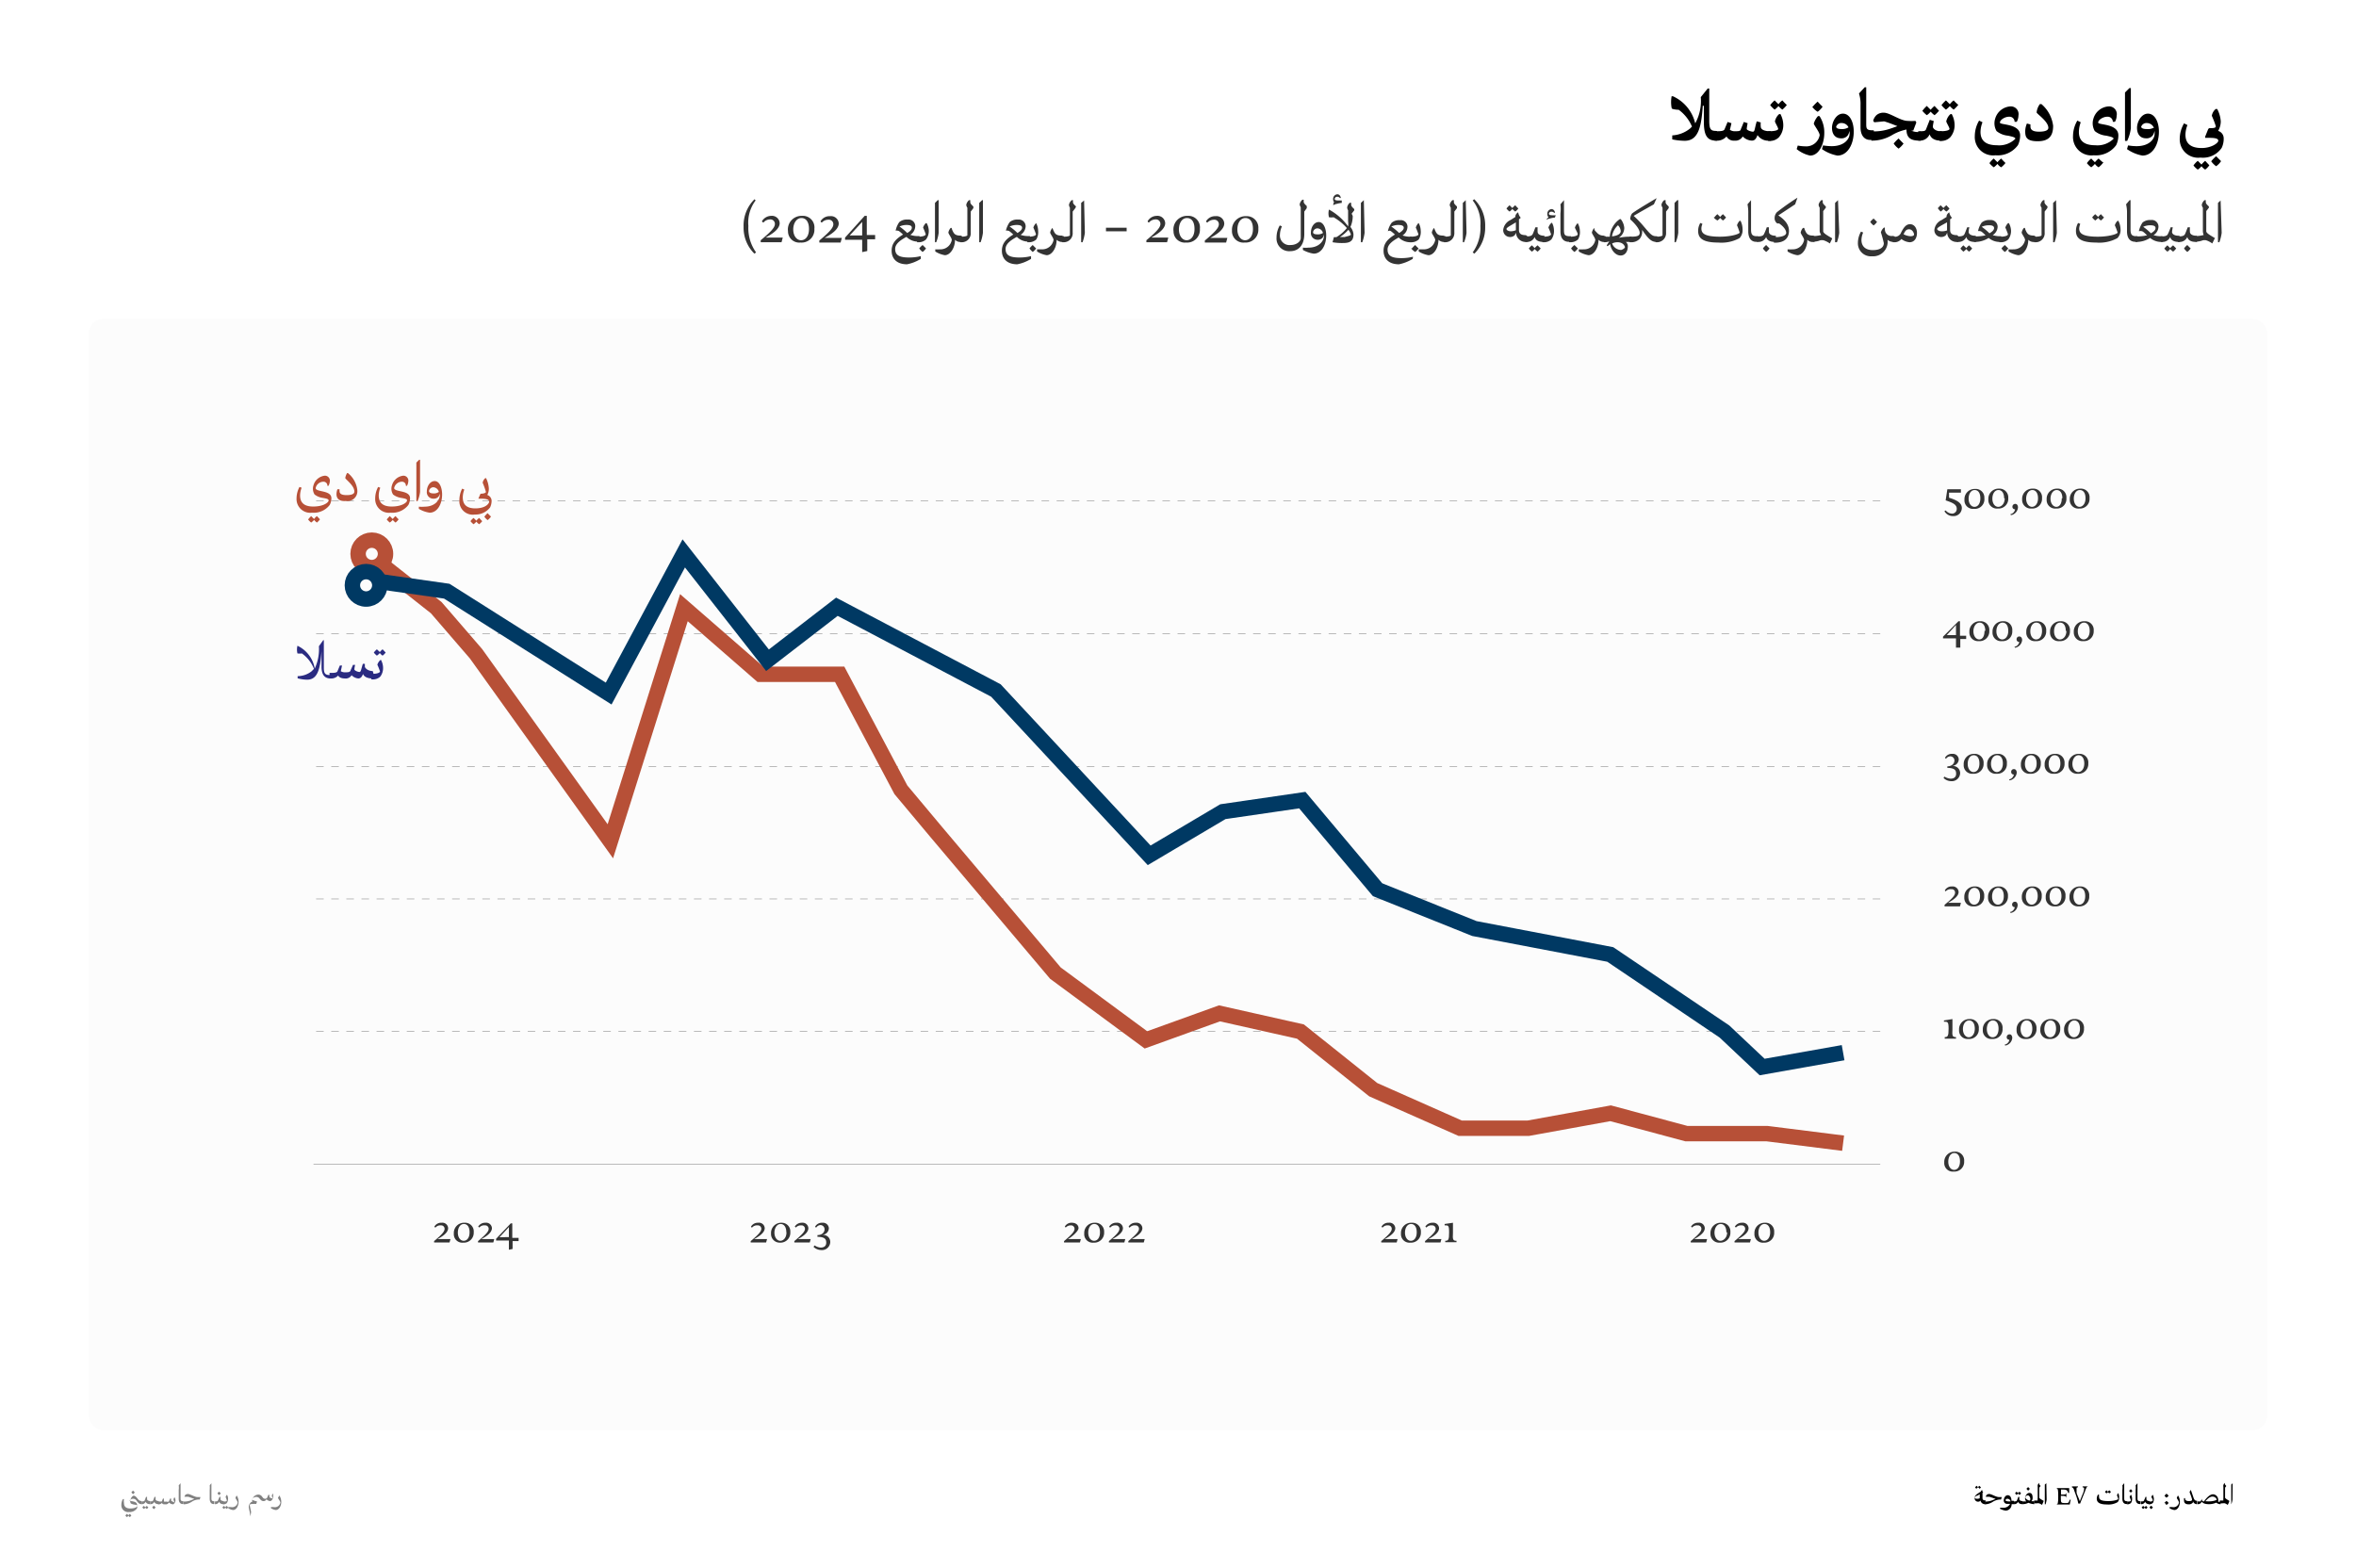 <svg id="Layer_1" data-name="Layer 1" xmlns="http://www.w3.org/2000/svg" viewBox="0 0 152.78 101.71"><defs><style>.cls-1{fill:#e2e2e2;opacity:0.12;}.cls-2{fill:#2a2b81;}.cls-3{fill:gray;}.cls-4{fill:#333;}.cls-5,.cls-6,.cls-7,.cls-8{fill:none;stroke-miterlimit:10;}.cls-5,.cls-6{stroke:#333;stroke-width:0.02px;}.cls-5{stroke-dasharray:0.49;}.cls-7{stroke:#b75037;}.cls-8{stroke:#003963;}.cls-9{fill:#b75037;}</style></defs><rect class="cls-1" x="5.76" y="20.68" width="141.26" height="72.07" rx="0.93"/><path d="M111.35,8.51v.61l-.08,0c-.65,0-.78-.48-.78-1.26v-1h-.07c-.09,1.35-.28,2.27-1.17,2.27a4.08,4.08,0,0,1-.81-.09l0-.26a2,2,0,0,0,1.16-.45l.12-.12a2.6,2.6,0,0,0-.86-1.09,1.7,1.7,0,0,1-.42-.06L108.4,7a2.14,2.14,0,0,1,0-.76l.08,0A2.58,2.58,0,0,1,109.93,8a3,3,0,0,0,.36-1.7l.45-.56h.1V7.82c0,.55.09.67.43.67Z"/><path d="M114.83,8.51v.61l-.08,0a.83.83,0,0,1-.78-.36c-.1.28-.21.36-.37.36a.89.89,0,0,1-.59-.27.54.54,0,0,1-.53.27.53.53,0,0,1-.52-.27.82.82,0,0,1-.69.27l-.08,0V8.51l.08,0c.27,0,.5,0,.56-.12l.2-.48.25.08-.1.43a.56.56,0,0,0,.36.09c.16,0,.31,0,.34-.1s.11-.26.2-.5l.25.08a2.81,2.81,0,0,0-.06.37c0,.08.27.18.4.18s.1-.17.25-.67l.26.07a1.3,1.3,0,0,0,0,.27c0,.18.21.3.61.3Z"/><path d="M115.45,7.39a1.51,1.51,0,0,1,.19.69,1.2,1.2,0,0,1-.28.82.82.82,0,0,1-.62.24l-.08,0V8.51l.08,0c.33,0,.57-.06.57-.15s-.21-.42-.21-.49a.87.87,0,0,1,.26-.46Zm.42-.58a2,2,0,0,1-.29.3,1.49,1.49,0,0,1-.25-.23,1.57,1.57,0,0,1-.25.23,2.22,2.22,0,0,1-.29-.29,1.94,1.94,0,0,1,.29-.31l.25.25a1.17,1.17,0,0,1,.25-.25S115.7,6.65,115.87,6.81Z"/><path d="M118,8.77c0-.2-.38-.66-.38-.76a1.29,1.29,0,0,1,.27-.48h.1a1.93,1.93,0,0,1,.31,1.09c0,.73-.35,1.47-.92,1.47a2.08,2.08,0,0,1-.87-.42l.07-.23a2.72,2.72,0,0,0,.48.05A.88.88,0,0,0,118,8.77Zm-.45-1.85a2.51,2.51,0,0,1,.32-.33s.14.16.32.33a1.34,1.34,0,0,1-.32.33A1.31,1.31,0,0,1,117.51,6.92Z"/><path d="M120.21,8.53c0,.86-.42,1.56-1.06,1.56a2.58,2.58,0,0,1-1-.42l.07-.24a3.61,3.61,0,0,0,.55.05c.89,0,1.17-.52,1.17-.79a1.23,1.23,0,0,0,0-.2,1,1,0,0,1-.11.28.5.5,0,0,1-.44.2c-.4,0-.59-.29-.59-.68s.28-.92.71-.92S120.21,7.89,120.21,8.53Zm-.34-.27a.48.48,0,0,0-.43-.28.35.35,0,0,0-.37.24c0,.06.06.15.35.15A.79.79,0,0,0,119.87,8.26Z"/><path d="M120.65,8.25V6.81a2.21,2.21,0,0,0-.1-.75l.37-.4h.1V8c0,.32,0,.45.41.45l.08,0v.61l-.08,0C121,9.14,120.65,8.89,120.65,8.25Z"/><path d="M124.55,8.51v.61l-.08,0c-.56,0-.84-.18-.84-.72a3.08,3.08,0,0,0-.9.34,2.55,2.55,0,0,1-1.3.38l-.08,0v-.6l.08,0a3.25,3.25,0,0,0,1.22-.2l.39-.14c-.28-.11-.58-.23-.86-.31l-.64.06-.07-.1a.8.8,0,0,1,.21-.36.68.68,0,0,1,.49-.16c.38,0,1.07.53,1.54.53a3.16,3.16,0,0,0,.5,0l.06.1-.2.53h-.13a1.05,1.05,0,0,0,.53.09Zm-1.11.8a1.59,1.59,0,0,1-.32.33,1.31,1.31,0,0,1-.32-.33,2.51,2.51,0,0,1,.32-.33S123.26,9.14,123.44,9.31Z"/><path d="M125.93,8.51v.61l-.08,0c-.43,0-.64-.18-.72-.41a.68.68,0,0,1-.66.41l-.08,0V8.51l.08,0c.27,0,.38,0,.43-.13s.12-.3.24-.61l.26.08s-.06.28-.06.37.15.29.51.29Zm-1.27-1.32a1.82,1.82,0,0,1,.29-.32s.11.12.25.25a1.46,1.46,0,0,1,.25-.25s.12.14.29.31a1.73,1.73,0,0,1-.29.29,1.16,1.16,0,0,1-.25-.23,1.15,1.15,0,0,1-.25.23A1.87,1.87,0,0,1,124.66,7.19Z"/><path d="M126.56,7.39a1.51,1.51,0,0,1,.19.69,1.2,1.2,0,0,1-.28.82.82.82,0,0,1-.62.24l-.08,0V8.51l.08,0c.33,0,.57-.06.57-.15s-.21-.42-.21-.49a.87.87,0,0,1,.26-.46Zm.42-.58a2,2,0,0,1-.29.3,1.49,1.49,0,0,1-.25-.23,1.57,1.57,0,0,1-.25.23,1.65,1.65,0,0,1-.29-.29,1.94,1.94,0,0,1,.29-.31l.25.25a1.17,1.17,0,0,1,.25-.25S126.81,6.65,127,6.81Z"/><path d="M131,8.78a1.46,1.46,0,0,1-.14.63,1.62,1.62,0,0,1-1.46.66,1.19,1.19,0,0,1-1.34-1.25,2,2,0,0,1,.28-1l.22.11a1.77,1.77,0,0,0-.13.62c0,.44.2.87,1.07.87A1.49,1.49,0,0,0,130.69,9c0-.1-.21-.14-.47-.2a1.37,1.37,0,0,1-.75-.3,1,1,0,0,1-.09-.8,1.1,1.1,0,0,1,1-.8.5.5,0,0,1,.51.6.82.82,0,0,1-.11.4l-.14,0a.33.33,0,0,0-.36-.33c-.28,0-.59.21-.59.38S131,8,131,8.78Zm-.95,1.79a1.6,1.6,0,0,1-.28.28.75.75,0,0,1-.24-.22,1.4,1.4,0,0,1-.24.22,1.35,1.35,0,0,1-.28-.27,1.45,1.45,0,0,1,.28-.3s.1.11.24.24a1.79,1.79,0,0,1,.24-.24A3.94,3.94,0,0,0,130.05,10.57Z"/><path d="M131.33,8.51a1.33,1.33,0,0,1,.11-.5l.23.06a.78.78,0,0,0,0,.14c0,.23.19.33.56.33s.6-.08.6-.25c0-.42-.76-.91-.76-1a1.09,1.09,0,0,1,.21-.54h.1a2.2,2.2,0,0,1,.76,1.41c0,.64-.26,1-1,1S131.33,8.88,131.33,8.51Z"/><path d="M137.37,8.78a1.46,1.46,0,0,1-.14.63,1.62,1.62,0,0,1-1.46.66,1.19,1.19,0,0,1-1.34-1.25,2,2,0,0,1,.28-1l.22.11a1.9,1.9,0,0,0-.12.62c0,.44.19.87,1.06.87A1.49,1.49,0,0,0,137.06,9c0-.1-.21-.14-.47-.2a1.37,1.37,0,0,1-.75-.3,1,1,0,0,1-.09-.8,1.1,1.1,0,0,1,1-.8.5.5,0,0,1,.51.6.82.82,0,0,1-.11.4l-.14,0a.33.33,0,0,0-.36-.33c-.28,0-.59.21-.59.38S137.37,8,137.37,8.78Zm-1,1.79a1.6,1.6,0,0,1-.28.28.75.75,0,0,1-.24-.22,1.4,1.4,0,0,1-.24.22,1.35,1.35,0,0,1-.28-.27,1.45,1.45,0,0,1,.28-.3s.1.11.24.24a1.79,1.79,0,0,1,.24-.24A3.94,3.94,0,0,0,136.42,10.57Z"/><path d="M138.18,8.32a2.72,2.72,0,0,1-.24.82h-.14V6l.29-.29h.09Z"/><path d="M140,8.53c0,.86-.42,1.56-1.07,1.56a2.54,2.54,0,0,1-1-.42l.07-.24a3.57,3.57,0,0,0,.54.05c.9,0,1.18-.52,1.18-.79a1.23,1.23,0,0,0,0-.2,1,1,0,0,1-.11.28.5.5,0,0,1-.44.2c-.4,0-.59-.29-.59-.68s.28-.92.71-.92S140,7.89,140,8.53Zm-.34-.27a.49.49,0,0,0-.44-.28.36.36,0,0,0-.37.24c0,.06.07.15.36.15A.79.79,0,0,0,139.7,8.26Z"/><path d="M142.69,10.22A1.19,1.19,0,0,1,141.35,9a2,2,0,0,1,.28-1l.22.11a1.77,1.77,0,0,0-.13.62c0,.44.2.87,1.05.87.65,0,1.08-.33,1.08-.47s-.17-.19-.61-.19H143l0-.08.2-.5.07-.05c.24,0,.42,0,.42-.12a5.46,5.46,0,0,0-.26-.68.73.73,0,0,1,.25-.44h.1a2,2,0,0,1,.23.8,1.23,1.23,0,0,1-.17.62.5.5,0,0,1,.36.48,1.36,1.36,0,0,1-.13.62A1.47,1.47,0,0,1,142.69,10.22Zm.58.5A1.29,1.29,0,0,1,143,11a1.06,1.06,0,0,1-.24-.22,1.08,1.08,0,0,1-.24.22,1.35,1.35,0,0,1-.28-.27,1.45,1.45,0,0,1,.28-.3l.24.24a1.79,1.79,0,0,1,.24-.24Zm.76-.27a1.17,1.17,0,0,1-.32.33,1.36,1.36,0,0,1-.32-.32,2.51,2.51,0,0,1,.32-.33Z"/><path class="cls-2" d="M21.5,43.68V44l-.07,0c-.35,0-.58-.21-.58-.76v-1h0c-.08,1.09-.23,1.84-.93,1.84a2.45,2.45,0,0,1-.62-.09l0-.14a1.47,1.47,0,0,0,.9-.31l.16-.16a2.21,2.21,0,0,0-.78-1,1.68,1.68,0,0,1-.29,0l0,0a1,1,0,0,1,0-.5h0a2,2,0,0,1,1.12,1.48,3,3,0,0,0,.27-1.45l.28-.39H21v1.78c0,.34.06.48.39.48Z"/><path class="cls-2" d="M24.22,43.68V44l-.07,0c-.35,0-.55-.13-.61-.29-.08.22-.18.29-.31.29a.7.7,0,0,1-.43-.21.44.44,0,0,1-.44.21c-.26,0-.39-.1-.43-.19a.61.61,0,0,1-.5.19l-.06,0v-.36h.06c.21,0,.4,0,.45-.1l.16-.38.14,0-.08.37a.48.48,0,0,0,.3.07c.16,0,.29,0,.33-.11s.09-.19.16-.37l.14,0a1.79,1.79,0,0,0-.05.29c0,.08.23.17.33.17s.11-.19.22-.53l.13,0s0,.13,0,.19.17.28.51.28Z"/><path class="cls-2" d="M24.7,42.79a1.08,1.08,0,0,1,.14.49.91.91,0,0,1-.18.6.68.68,0,0,1-.51.18l-.07,0v-.36h.07c.27,0,.49-.06.49-.16a3.86,3.86,0,0,0-.17-.43.68.68,0,0,1,.18-.29Zm.31-.47a1.1,1.1,0,0,1-.2.2.75.75,0,0,1-.18-.17.89.89,0,0,1-.19.17,1.07,1.07,0,0,1-.2-.2,1.45,1.45,0,0,1,.2-.21l.19.18a1,1,0,0,1,.18-.18Z"/><path class="cls-3" d="M9.18,97.37v.18h0c-.15,0-.22-.09-.32-.22a.26.26,0,0,0-.22-.13c-.12,0-.23.06-.23.12s.48,0,.48.28a.46.46,0,0,1,0,.21.57.57,0,0,1-.52.25.44.44,0,0,1-.5-.46.77.77,0,0,1,.1-.38l.07,0a.74.74,0,0,0,0,.25c0,.18.07.36.41.36s.45-.12.45-.17-.09-.07-.18-.08a.67.67,0,0,1-.24-.08.3.3,0,0,1,0-.29A.38.38,0,0,1,8.65,97c.1,0,.17.06.27.19s.15.15.23.15Zm-.66.91a.6.6,0,0,1-.1.11.25.25,0,0,1-.09-.09.51.51,0,0,1-.1.09.78.78,0,0,1-.1-.1.66.66,0,0,1,.1-.11l.1.09a.37.37,0,0,1,.09-.09A.78.78,0,0,0,8.52,98.28Zm0-1.5a1,1,0,0,1,.11-.11,1,1,0,0,0,.11.11.44.44,0,0,1-.11.12A.43.43,0,0,1,8.52,96.78Z"/><path class="cls-3" d="M9.74,97.37v.18h0c-.18,0-.26-.07-.29-.16a.27.27,0,0,1-.27.16h0v-.18h0c.12,0,.17,0,.2-.06l.09-.23.07,0a1,1,0,0,0,0,.15c0,.06.07.12.23.12Zm-.12.39a.41.41,0,0,1-.1.1l-.1-.08a.25.25,0,0,1-.09.08.41.41,0,0,1-.1-.1.84.84,0,0,1,.1-.1l.09.09.1-.09Z"/><path class="cls-3" d="M10.29,97.37v.18h0c-.17,0-.26-.07-.28-.16a.27.27,0,0,1-.27.16h0v-.18h0c.12,0,.16,0,.19-.06l.09-.23.07,0a1.39,1.39,0,0,0,0,.15c0,.06.06.12.22.12Zm-.2.39a.51.51,0,0,1-.11.11.48.48,0,0,1-.11-.11.51.51,0,0,1,.11-.11Z"/><path class="cls-3" d="M11.38,97.28c0,.14-.09.28-.17.28a.49.49,0,0,1-.26-.12.21.21,0,0,1-.22.12c-.14,0-.2,0-.22-.1a.29.29,0,0,1-.25.1h0v-.18h0c.11,0,.2,0,.22,0s.06-.14.09-.19l.06,0,0,.19a.28.28,0,0,0,.15,0,.23.23,0,0,0,.17,0l.08-.19.07,0a.78.78,0,0,0,0,.14s.16.1.21.1,0,0,0,0a1.89,1.89,0,0,0-.06-.18.3.3,0,0,1,.07-.15h0A.52.52,0,0,1,11.38,97.28Z"/><path class="cls-3" d="M11.59,97.19v-.56a1.16,1.16,0,0,0,0-.3l.12-.14h0v.94c0,.16,0,.23.19.23h0v.18h0C11.71,97.56,11.59,97.45,11.59,97.19Z"/><path class="cls-3" d="M13,97.09l-.05.16h-.09a.87.87,0,0,0-.42.14,1,1,0,0,1-.53.17h0v-.18h0a1.18,1.18,0,0,0,.52-.1l.17-.07-.39-.14-.25,0v0a.34.34,0,0,1,.06-.12.27.27,0,0,1,.16-.06c.16,0,.44.2.63.2H13Z"/><path class="cls-3" d="M13.6,97.19v-.56a1.71,1.71,0,0,0,0-.3l.11-.14h0v.94c0,.16,0,.23.19.23h0v.18h0C13.72,97.56,13.6,97.45,13.6,97.19Z"/><path class="cls-3" d="M14.5,97.37v.18h0c-.18,0-.26-.07-.29-.16a.27.27,0,0,1-.27.16h0v-.18h0c.12,0,.17,0,.19-.06a1.54,1.54,0,0,0,.1-.23l.07,0a1,1,0,0,0,0,.15c0,.06.07.12.23.12Zm-.4-.52a.51.51,0,0,1,.11-.11l.11.11a.51.51,0,0,1-.11.11A.48.48,0,0,1,14.1,96.85Z"/><path class="cls-3" d="M14.8,97.76a.41.41,0,0,1-.1.1l-.09-.08a.38.38,0,0,1-.09.08.41.41,0,0,1-.1-.1l.1-.1.09.09a.75.75,0,0,1,.09-.09Zm-.33-.2h0v-.18h0c.13,0,.24,0,.24-.08a1.56,1.56,0,0,0-.08-.21.35.35,0,0,1,.09-.15h0a.49.49,0,0,1,.07.25.47.47,0,0,1-.09.3A.36.36,0,0,1,14.47,97.56Z"/><path class="cls-3" d="M15.41,97.45c0-.09-.14-.27-.14-.3a.48.48,0,0,1,.08-.16h0a.72.72,0,0,1,.12.41c0,.26-.14.53-.36.53a.77.77,0,0,1-.31-.12l0-.07.18,0A.36.36,0,0,0,15.41,97.45Z"/><path class="cls-3" d="M17.71,97.07c0,.15-.11.28-.19.28a.35.35,0,0,1-.24-.12.2.2,0,0,1-.19.12c-.13,0-.18-.08-.24-.14a.27.27,0,0,0-.22-.13c-.15,0-.27.09-.27.16s.21.1.31.14v0l-.06.16h0a.83.83,0,0,0-.24,0c-.09,0-.17,0-.17.08s.08.37.08.44a1.43,1.43,0,0,1-.05.28h0c0-.18-.1-.53-.1-.6a.42.42,0,0,1,.17-.33.09.09,0,0,1,.06,0,.29.29,0,0,1,0-.14.41.41,0,0,1,.4-.34.29.29,0,0,1,.24.14c.05.06.09.13.19.13a.15.15,0,0,0,.13-.06l.08-.19.07,0a.59.59,0,0,0,0,.13c0,.05.17.1.21.1s0,0,0,0-.05-.15-.05-.18a.27.27,0,0,1,.07-.14h0A.55.55,0,0,1,17.71,97.07Z"/><path class="cls-3" d="M18.18,97.45c0-.09-.15-.27-.15-.3s.07-.13.09-.16h0a.81.81,0,0,1,.12.41c0,.26-.14.53-.36.53a.77.77,0,0,1-.31-.12l0-.07.18,0A.36.36,0,0,0,18.18,97.45Z"/><path d="M128.75,97.37v.18h0a.3.3,0,0,1-.33-.3l0,.08a.2.2,0,0,1-.16.06.22.22,0,0,1-.21-.24c0-.13.1-.23.24-.31a1,1,0,0,1,.16-.1v0a.16.16,0,0,1,.09-.11h0v0a.26.26,0,0,0,.07.17v0l-.05,0v.34c0,.12.05.17.22.17Zm-.37-.2c0-.08,0-.17,0-.26l-.16.09c-.08,0-.16.09-.16.13s.06.07.15.07A.42.42,0,0,0,128.38,97.17Zm-.3-.7a.37.37,0,0,1,.1-.11l.09.09a.37.37,0,0,1,.09-.09.78.78,0,0,0,.1.1.41.41,0,0,1-.1.1.09.09,0,0,0-.18,0A.49.49,0,0,1,128.08,96.47Z"/><path d="M129.81,97.09l-.05.16h-.09a1,1,0,0,0-.43.14,1,1,0,0,1-.52.17h0v-.18h0a1.21,1.21,0,0,0,.52-.1l.17-.07-.4-.14-.24,0v0a.34.34,0,0,1,.06-.12.27.27,0,0,1,.16-.06c.16,0,.44.2.63.2h.19Z"/><path d="M130.6,97.37v.18h-.15c0,.26-.2.42-.39.42a1.09,1.09,0,0,1-.36-.12l0-.07.18,0a.47.47,0,0,0,.47-.25h-.19a.21.21,0,0,1-.22-.23c0-.15.1-.33.26-.33s.24.17.24.36h.14Zm-.41,0h.19a.21.21,0,0,0-.2-.17.12.12,0,0,0-.13.1S130.07,97.36,130.19,97.36Z"/><path d="M131.15,97.37v.18h0c-.17,0-.26-.07-.28-.16a.27.27,0,0,1-.27.16h0v-.18h0c.12,0,.16,0,.19-.06a2.15,2.15,0,0,0,.09-.23l.07,0a1.39,1.39,0,0,0,0,.15c0,.06.06.12.22.12Zm-.48-.52a.66.66,0,0,1,.1-.11l.09.09.1-.09.1.11a.84.84,0,0,1-.1.1.47.47,0,0,1-.1-.09.34.34,0,0,1-.09.09Z"/><path d="M131.92,97.37v.18h0a1.05,1.05,0,0,1-.38-.09.86.86,0,0,1-.39.09h0v-.18h.25a.25.25,0,0,1-.08-.18c0-.18.12-.37.28-.37s.21.14.21.32a.3.3,0,0,1-.08.22l.22,0Zm-.58-.26c0,.06.07.13.2.19s.12-.06.12-.11-.06-.21-.16-.21A.16.16,0,0,0,131.34,97.11Zm.07-.56.11-.11a1,1,0,0,0,.11.11.44.44,0,0,1-.11.12A.43.43,0,0,1,131.41,96.55Z"/><path d="M132.49,97.44l-.07.16h0a.71.71,0,0,0-.21-.11l-.09,0a.59.59,0,0,1-.21,0h0v-.18h0a1.29,1.29,0,0,0,.23,0,.33.33,0,0,1,0-.15v-.74a.22.22,0,0,1,0-.1.27.27,0,0,1,.09-.15l0,0v.05s0,.06.1.15v0l-.09.11v.64c0,.07.2.16.29.22Z"/><path d="M132.72,97.25a1.8,1.8,0,0,1-.07.31h-.05V96.28l.1-.09h0Z"/><path d="M133.66,96.93h0c.28,0,.33,0,.34-.14h0v.38h0c0-.14-.06-.16-.31-.16h-.05v.14c0,.29,0,.33.26.33s.23,0,.32-.22h.06s-.05.21-.06.31h-.89v0c.12,0,.14-.09.14-.5s0-.54-.14-.56v0h.85v.31h-.06c-.06-.19-.13-.22-.38-.22h-.09s0,.12,0,.29Z"/><path d="M134.53,96.73c-.05-.15-.07-.24-.17-.27V96.4h.39v.06c-.07,0-.09,0-.09.08a.31.31,0,0,0,0,.08l0,.16c0,.11.11.29.21.58l.17-.43a1.19,1.19,0,0,0,.11-.36c0-.07,0-.11-.1-.11V96.4h.37v0c-.12,0-.16.18-.23.36-.15.37-.2.49-.3.75h-.12C134.73,97.26,134.59,96.88,134.53,96.73Z"/><path d="M137.42,97.13a.38.38,0,0,1-.1.29,1.17,1.17,0,0,1-.69.15c-.55,0-.66-.18-.66-.38a.5.5,0,0,1,.08-.26l.07,0a.37.37,0,0,0,0,.15c0,.15.08.27.6.27.37,0,.64-.09.64-.14a2,2,0,0,0-.08-.23.44.44,0,0,1,.08-.15h0A.6.6,0,0,1,137.42,97.13Zm-.92-.38.1-.1.09.09.09-.09.11.1a.37.37,0,0,1-.11.1l-.09-.08a.38.38,0,0,1-.09.08A.41.41,0,0,1,136.5,96.75Z"/><path d="M137.63,97.19v-.56a1.16,1.16,0,0,0,0-.3l.12-.14h0v.94c0,.16,0,.23.2.23h0v.18h0C137.75,97.56,137.63,97.45,137.63,97.19Z"/><path d="M138.19,97.47a.34.34,0,0,1-.25.09h0v-.18h0c.13,0,.24,0,.24-.08a1.56,1.56,0,0,0-.08-.21.35.35,0,0,1,.09-.15h0a.49.49,0,0,1,.07.25A.47.47,0,0,1,138.19,97.47Zm-.12-.78a.51.51,0,0,1,.11-.11l.1.11a.6.6,0,0,1-.1.11A.48.48,0,0,1,138.07,96.69Z"/><path d="M138.49,97.19v-.56a1.16,1.16,0,0,0,0-.3l.12-.14h0v.94c0,.16,0,.23.2.23h0v.18h0C138.61,97.56,138.49,97.45,138.49,97.19Z"/><path d="M139.39,97.37v.18h0c-.17,0-.25-.07-.28-.16a.27.27,0,0,1-.27.16h0v-.18h0c.12,0,.17,0,.19-.06a1.54,1.54,0,0,0,.1-.23l.06,0a1.39,1.39,0,0,0,0,.15c0,.06.06.12.22.12Zm-.13.39a.41.41,0,0,1-.1.1l-.09-.08a.38.38,0,0,1-.09.08.41.41,0,0,1-.1-.1l.1-.1.09.09.09-.09A.78.78,0,0,1,139.26,97.76Z"/><path d="M139.61,97.47a.37.37,0,0,1-.26.09h0v-.18h0c.14,0,.25,0,.25-.08s-.09-.19-.09-.21a.35.35,0,0,1,.09-.15h0a.61.61,0,0,1,.07.25A.47.47,0,0,1,139.61,97.47Zm-.22.29a.51.51,0,0,1,.11-.11l.11.11a.51.51,0,0,1-.11.11A.48.48,0,0,1,139.39,97.76Z"/><path d="M140.36,97l.13-.13a1.21,1.21,0,0,1,.14.13.59.59,0,0,1-.14.13A.7.7,0,0,1,140.36,97Zm0,.47a1.43,1.43,0,0,1,.13-.13,1.21,1.21,0,0,1,.14.13.59.59,0,0,1-.14.13A.7.7,0,0,1,140.36,97.42Z"/><path d="M141.3,97.45c0-.09-.14-.27-.14-.3a.48.48,0,0,1,.08-.16h0a.72.72,0,0,1,.12.41c0,.26-.14.53-.36.53a.82.82,0,0,1-.31-.12l0-.07.18,0A.36.36,0,0,0,141.3,97.45Z"/><path d="M142.48,97.37v.18h0a.27.27,0,0,1-.28-.21.36.36,0,0,1,0,.11.33.33,0,0,1-.27.11c-.22,0-.3-.1-.3-.24a.52.52,0,0,1,0-.16l.07,0s0,0,0,.06.08.13.22.13.23,0,.23-.11a4,4,0,0,0-.16-.46.28.28,0,0,1,.08-.15h0l.14.4c.08.24.11.3.27.3Z"/><path d="M144,97.37v.18h0a.4.4,0,0,1-.28-.1,1.14,1.14,0,0,1-.48.1c-.3,0-.42-.09-.46-.17a.26.26,0,0,1-.27.17h0v-.18h0c.08,0,.17,0,.19,0a.61.61,0,0,0,.08-.18h0c0,.09,0,.15.14.19.13-.2.37-.47.59-.47a.35.35,0,0,1,.33.31.34.34,0,0,1,0,.17.41.41,0,0,0,.16,0Zm-.77,0c.33,0,.52-.09.52-.12a.29.29,0,0,0-.28-.19c-.18,0-.33.16-.46.3Z"/><path d="M144.54,97.44l-.08.16h0a.58.58,0,0,0-.2-.11l-.1,0a.59.59,0,0,1-.21,0h0v-.18h0a1.17,1.17,0,0,0,.23,0,.61.61,0,0,1,0-.15v-.74a.16.16,0,0,1,0-.1.27.27,0,0,1,.09-.15l0,0v.05s0,.06.1.15v0l-.08.11v.64c0,.07.19.16.28.22Z"/><path d="M144.77,97.25a1.16,1.16,0,0,1-.08.31h0V96.28l.09-.09h0Z"/><path class="cls-4" d="M48.53,14.65a2.71,2.71,0,0,0,.5,1.72l-.11.08a2.36,2.36,0,0,1-.7-1.74,2.38,2.38,0,0,1,.71-1.79L49,13A2.38,2.38,0,0,0,48.53,14.65Z"/><path class="cls-4" d="M49.51,14.43a.13.13,0,0,1-.1-.08A.7.7,0,0,1,50,14a.5.5,0,0,1,.56.47c0,.42-.57.75-.92.94l1.12,0-.08.3H49.33v-.13c.74-.61.92-.85.92-1.06a.29.29,0,0,0-.32-.29A.56.56,0,0,0,49.51,14.43Z"/><path class="cls-4" d="M52.81,14.84a.83.83,0,0,1-.9.89A.73.73,0,0,1,51.1,15,.88.88,0,0,1,52,14,.75.75,0,0,1,52.81,14.84Zm-.35,0c0-.43-.18-.7-.49-.7s-.53.33-.53.74.22.7.51.7S52.46,15.31,52.46,14.86Z"/><path class="cls-4" d="M53.3,14.43s-.07,0-.09-.08a.67.67,0,0,1,.62-.33.5.5,0,0,1,.56.47c0,.42-.57.75-.92.94l1.12,0-.08.3H53.13v-.13c.73-.61.91-.85.91-1.06a.29.29,0,0,0-.32-.29A.56.56,0,0,0,53.3,14.43Z"/><path class="cls-4" d="M55.91,16.35v-.8H54.8v-.14L56.07,14h.14v1.24h.54l0,.28h-.51v.76Zm0-1.08v-.88l-.81.88Z"/><path class="cls-4" d="M59.71,16.79a2.67,2.67,0,0,1-.89.35c-.75,0-1-.45-1-.87s.19-.73.74-1.06c-.2-.18-.27-.25-.36-.25a.22.22,0,0,0-.12,0l0,0a1.43,1.43,0,0,1,.24-.56.76.76,0,0,1,.54-.16.43.43,0,0,1,.49.46.69.69,0,0,1-.32.53,1.45,1.45,0,0,0,.54.08h.06v.36l-.06,0a1.06,1.06,0,0,1-.79-.31c-.26.15-.73.4-.73.78s.21.56.91.56a3.06,3.06,0,0,0,.75-.09Zm-.93-2.2a1.07,1.07,0,0,0-.45.1,3.71,3.71,0,0,1,.5.42c.21-.12.3-.23.3-.34S59.05,14.59,58.78,14.59Z"/><path class="cls-4" d="M60.05,15.53a.7.7,0,0,1-.51.18l-.07,0v-.36h.07c.27,0,.49-.06.49-.16a3.86,3.86,0,0,0-.17-.43.68.68,0,0,1,.18-.29h.05a1.08,1.08,0,0,1,.14.49A.91.91,0,0,1,60.05,15.53Zm-.44.58a1.33,1.33,0,0,1,.22-.22l.22.22a.93.93,0,0,1-.22.23A.89.89,0,0,1,59.61,16.11Z"/><path class="cls-4" d="M60.87,15.1a2.35,2.35,0,0,1-.16.61h-.08V13.16l.18-.18h.06Z"/><path class="cls-4" d="M62.4,15.33v.36l-.06,0a.48.48,0,0,1-.41-.14c0,.54-.32,1-.66,1a1.7,1.7,0,0,1-.62-.24l0-.14a2.33,2.33,0,0,0,.32,0,.74.74,0,0,0,.75-.61c0-.13-.22-.39-.22-.48a.61.61,0,0,1,.15-.3h.06a.83.83,0,0,0,.08.22c.09.19.19.28.51.28Z"/><path class="cls-4" d="M63.12,13.5l-.17.22v1.36a.58.58,0,0,1-.61.63l-.07,0v-.36h.07c.22,0,.39-.05.39-.09V13.47a.34.34,0,0,1-.07-.19.53.53,0,0,1,.18-.3l.08,0v.11c0,.07,0,.12.2.3Z"/><path class="cls-4" d="M63.74,15.1a2.86,2.86,0,0,1-.15.61H63.5V13.16l.19-.18h.05Z"/><path class="cls-4" d="M66.86,16.79a2.67,2.67,0,0,1-.89.35c-.75,0-1-.45-1-.87s.19-.73.74-1.06c-.2-.18-.27-.25-.36-.25a.22.22,0,0,0-.12,0l0,0a1.55,1.55,0,0,1,.25-.56.76.76,0,0,1,.54-.16.44.44,0,0,1,.49.46.7.7,0,0,1-.33.53,1.51,1.51,0,0,0,.54.08h.07v.36l-.07,0a1.05,1.05,0,0,1-.78-.31c-.26.15-.73.4-.73.78s.21.56.9.56a3,3,0,0,0,.75-.09Zm-.93-2.2a1.12,1.12,0,0,0-.46.1,3.77,3.77,0,0,1,.51.42c.2-.12.3-.23.3-.34S66.19,14.59,65.93,14.59Z"/><path class="cls-4" d="M67.2,15.53a.7.7,0,0,1-.51.18l-.07,0v-.36h.07c.27,0,.49-.06.49-.16a3.86,3.86,0,0,0-.17-.43.68.68,0,0,1,.18-.29h0a1.08,1.08,0,0,1,.13.49A.91.91,0,0,1,67.2,15.53Zm-.44.58a1.56,1.56,0,0,1,.21-.22s.1.11.22.22a.93.93,0,0,1-.22.23A1,1,0,0,1,66.76,16.11Z"/><path class="cls-4" d="M69,15.33v.36l-.06,0a.52.52,0,0,1-.42-.14c0,.54-.31,1-.65,1a1.7,1.7,0,0,1-.62-.24l0-.14.31,0a.74.74,0,0,0,.76-.61c0-.13-.22-.39-.22-.48a.61.61,0,0,1,.15-.3h0a1.45,1.45,0,0,0,.09.22c.09.19.19.28.51.28Z"/><path class="cls-4" d="M69.73,13.5l-.17.22v1.36a.58.58,0,0,1-.61.63l-.07,0v-.36H69c.22,0,.38-.05.38-.09V13.47a.41.41,0,0,1-.06-.19.53.53,0,0,1,.18-.3l.08,0v.11c0,.07,0,.12.2.3Z"/><path class="cls-4" d="M70.35,15.1a2.86,2.86,0,0,1-.15.61h-.09V13.16L70.3,13h0Z"/><path class="cls-4" d="M71.72,14.77h1.34V15H71.72Z"/><path class="cls-4" d="M74.51,14.43s-.07,0-.09-.08A.68.68,0,0,1,75,14a.5.5,0,0,1,.56.47c0,.42-.57.75-.91.94l1.11,0-.08.3H74.34v-.13c.73-.61.91-.85.91-1.06a.29.29,0,0,0-.32-.29A.56.56,0,0,0,74.51,14.43Z"/><path class="cls-4" d="M77.81,14.84a.83.83,0,0,1-.9.89A.73.73,0,0,1,76.1,15,.88.88,0,0,1,77,14,.75.75,0,0,1,77.81,14.84Zm-.35,0c0-.43-.17-.7-.49-.7s-.52.33-.52.74.22.7.5.7S77.46,15.31,77.46,14.86Z"/><path class="cls-4" d="M78.3,14.43s-.07,0-.09-.08a.68.68,0,0,1,.62-.33.5.5,0,0,1,.56.47c0,.42-.56.75-.91.94l1.11,0-.08.3H78.13v-.13c.73-.61.91-.85.91-1.06a.29.29,0,0,0-.32-.29A.6.6,0,0,0,78.3,14.43Z"/><path class="cls-4" d="M81.6,14.84a.83.83,0,0,1-.89.89.74.74,0,0,1-.82-.78.88.88,0,0,1,.92-.93A.75.75,0,0,1,81.6,14.84Zm-.35,0c0-.43-.17-.7-.49-.7s-.52.33-.52.74.22.7.5.7S81.25,15.31,81.25,14.86Z"/><path class="cls-4" d="M84.74,13.5l-.16.22v1.45c0,.69-.34,1.12-.92,1.12a.82.82,0,0,1-.88-.88,1.56,1.56,0,0,1,.21-.79l.14.06a1.37,1.37,0,0,0-.13.54.62.62,0,0,0,.7.67c.36,0,.65-.22.65-.45v-2a.45.45,0,0,1-.07-.19.53.53,0,0,1,.18-.3l.08,0v.11c0,.07,0,.12.2.3Z"/><path class="cls-4" d="M86,15.27c0,.65-.32,1.18-.81,1.18a2.08,2.08,0,0,1-.7-.24l0-.15a1.9,1.9,0,0,0,.36,0c.73,0,1-.48,1-.73a.5.5,0,0,0,0-.12.58.58,0,0,1-.07.19.39.39,0,0,1-.33.15.43.43,0,0,1-.44-.48c0-.33.2-.67.51-.67S86,14.83,86,15.27Zm-.21-.16a.39.39,0,0,0-.35-.3.29.29,0,0,0-.29.24c0,.06,0,.15.3.15A.59.59,0,0,0,85.79,15.11Z"/><path class="cls-4" d="M87.72,14a1.71,1.71,0,0,1-.15.72.85.85,0,0,1,.2.48c0,.44-.25.56-.66.56a3.49,3.49,0,0,1-.7-.05l0,0,.09-.33h.16a2.53,2.53,0,0,0,.68-.59,3.37,3.37,0,0,0-.86-.7,1.14,1.14,0,0,1-.3,0l0,0a1,1,0,0,1,0-.5h0a3.74,3.74,0,0,1,1.24,1.09,1,1,0,0,0,0-.32v-.72a.41.41,0,0,1-.06-.19.51.51,0,0,1,.17-.3l.09,0v.11c0,.07,0,.12.2.3v.08l-.17.22Zm-1.19-.87a.27.27,0,0,1-.08-.21.3.3,0,0,1,.27-.32c.16,0,.22.16.23.24l-.06,0a.23.23,0,0,0-.18-.08.16.16,0,0,0-.16.15s0,.09.2.09l.26,0v0l0,.16a1.65,1.65,0,0,0-.32.06.61.61,0,0,0-.23.09l0,0A.35.35,0,0,1,86.53,13.08Zm1.08,2.11a1,1,0,0,0-.17-.34,2.45,2.45,0,0,1-.55.47h.32C87.35,15.32,87.61,15.29,87.61,15.19Z"/><path class="cls-4" d="M88.49,15.1a2.86,2.86,0,0,1-.15.61h-.09V13.16l.19-.18h0Z"/><path class="cls-4" d="M91.61,16.79a2.76,2.76,0,0,1-.89.35c-.75,0-1-.45-1-.87s.19-.73.74-1.06c-.21-.18-.28-.25-.36-.25A.22.22,0,0,0,90,15l0,0a1.38,1.38,0,0,1,.25-.56.75.75,0,0,1,.53-.16.43.43,0,0,1,.49.46.69.69,0,0,1-.32.53,1.48,1.48,0,0,0,.54.08h.07v.36l-.07,0a1.07,1.07,0,0,1-.79-.31c-.25.15-.72.4-.72.78s.21.56.9.56a3.06,3.06,0,0,0,.75-.09Zm-.94-2.2a1.11,1.11,0,0,0-.45.1,3.77,3.77,0,0,1,.51.42c.2-.12.3-.23.3-.34S90.94,14.59,90.67,14.59Z"/><path class="cls-4" d="M92,15.53a.71.71,0,0,1-.52.18l-.06,0v-.36h.06c.28,0,.5-.06.5-.16a3.86,3.86,0,0,0-.17-.43.75.75,0,0,1,.17-.29H92a1.08,1.08,0,0,1,.13.49A.91.91,0,0,1,92,15.53Zm-.44.58a1.56,1.56,0,0,1,.21-.22s.1.11.22.22a.93.93,0,0,1-.22.23A1,1,0,0,1,91.51,16.11Z"/><path class="cls-4" d="M93.76,15.33v.36l-.07,0a.51.51,0,0,1-.41-.14c0,.54-.31,1-.65,1a1.74,1.74,0,0,1-.63-.24l0-.14.31,0a.74.74,0,0,0,.76-.61c0-.13-.22-.39-.22-.48a.61.61,0,0,1,.15-.3h0a1.45,1.45,0,0,0,.09.22c.09.19.19.28.5.28Z"/><path class="cls-4" d="M94.48,13.5l-.17.22v1.36a.59.59,0,0,1-.62.63l-.06,0v-.36h.06c.23,0,.39-.05.39-.09V13.47a.45.45,0,0,1-.07-.19.53.53,0,0,1,.18-.3l.09,0v.11c0,.07,0,.12.2.3Z"/><path class="cls-4" d="M95.1,15.1a2.35,2.35,0,0,1-.16.61h-.08V13.16l.19-.18h0Z"/><path class="cls-4" d="M95.6,12.92a2.38,2.38,0,0,1,.71,1.79,2.36,2.36,0,0,1-.7,1.74l-.11-.08a2.71,2.71,0,0,0,.5-1.72A2.38,2.38,0,0,0,95.5,13Z"/><path class="cls-4" d="M99.05,15.33v.36l-.07,0a.62.62,0,0,1-.67-.6.87.87,0,0,1-.09.17.43.43,0,0,1-.31.11.44.44,0,0,1-.43-.47.81.81,0,0,1,.47-.63l.32-.2V14a.36.36,0,0,1,.18-.23l0,0v0a.67.67,0,0,0,.15.33v.05l-.1.07c0,.32,0,.59,0,.68,0,.24.11.35.45.35Zm-.75-.4c0-.15,0-.34,0-.51L98,14.6c-.15.09-.31.18-.31.25s.12.15.29.15A.87.87,0,0,0,98.3,14.93Zm-.61-1.41a2.39,2.39,0,0,1,.2-.21l.18.18a1.73,1.73,0,0,1,.19-.18,2.1,2.1,0,0,0,.2.21.82.82,0,0,1-.2.2,1.15,1.15,0,0,1-.19-.17.73.73,0,0,1-.18.17A.82.82,0,0,1,97.69,13.52Z"/><path class="cls-4" d="M100.15,15.33v.36l-.06,0c-.35,0-.52-.13-.57-.32a.54.54,0,0,1-.54.32l-.07,0v-.36H99c.24,0,.33-.05.38-.13s.09-.22.19-.46l.14,0a2.6,2.6,0,0,0,0,.3c0,.12.13.25.45.25Zm-.24.78a1,1,0,0,1-.2.21.84.84,0,0,1-.19-.17.73.73,0,0,1-.18.17,1.07,1.07,0,0,1-.2-.2,1,1,0,0,1,.2-.21l.18.18a1.13,1.13,0,0,1,.19-.18Z"/><path class="cls-4" d="M100.64,14.44a1.08,1.08,0,0,1,.13.49.91.91,0,0,1-.17.6.7.7,0,0,1-.51.18l-.07,0v-.36h.07c.27,0,.49-.06.49-.16a3.86,3.86,0,0,0-.17-.43.68.68,0,0,1,.18-.29Zm.25-.49-.06.16a1.65,1.65,0,0,0-.32.06.61.61,0,0,0-.23.09l0,0a.35.35,0,0,1,.14-.17.27.27,0,0,1-.08-.21.3.3,0,0,1,.27-.32c.16,0,.22.16.23.24l-.06,0a.23.23,0,0,0-.18-.07.15.15,0,0,0-.16.14s0,.09.2.09l.26,0Z"/><path class="cls-4" d="M101.19,15V13.85a2.75,2.75,0,0,0,0-.6l.23-.27h0v1.88c0,.32,0,.46.39.46h.06v.36l-.06,0C101.43,15.71,101.19,15.5,101.19,15Z"/><path class="cls-4" d="M102.33,15.53a.72.72,0,0,1-.52.18l-.06,0v-.36h.06c.28,0,.5-.06.5-.16s-.18-.38-.18-.43a.68.68,0,0,1,.18-.29h0a1.08,1.08,0,0,1,.14.49A.91.91,0,0,1,102.33,15.53Zm-.45.58a1.33,1.33,0,0,1,.22-.22l.22.22a.93.93,0,0,1-.22.23A.89.89,0,0,1,101.88,16.11Z"/><path class="cls-4" d="M104.13,15.33v.36l-.06,0a.49.49,0,0,1-.41-.14c0,.54-.31,1-.65,1a1.74,1.74,0,0,1-.63-.24l0-.14a2.33,2.33,0,0,0,.32,0,.73.73,0,0,0,.75-.61c0-.13-.22-.39-.22-.48a.63.63,0,0,1,.16-.3h0c0,.08,0,.15.08.22s.2.28.51.28Z"/><path class="cls-4" d="M105.8,15.33v.36l-.06,0-.31,0a.35.35,0,0,1,.13.29c0,.32-.17.59-.47.59s-.6-.3-.68-.74l-.16.14-.06-.06.17-.26a.78.78,0,0,1-.29.06l-.06,0v-.36h.38a1.5,1.5,0,0,1,.65-1.14h.06a1.05,1.05,0,0,1,.23.58.76.76,0,0,1-.29.58l-.06.05a3.56,3.56,0,0,1,.76-.07Zm-1.26,0c.48-.06.56-.23.56-.35a.59.59,0,0,0-.18-.37A1.25,1.25,0,0,0,104.54,15.29Zm.84.75c0-.13-.13-.37-.49-.37a.78.78,0,0,0-.35.08.63.63,0,0,0,.59.42C105.26,16.17,105.38,16.09,105.38,16Z"/><path class="cls-4" d="M107.48,15.33v.36l-.06,0c-.31,0-.52-.17-.93-.78V15a.72.72,0,0,1-.17.5.76.76,0,0,1-.58.21l-.07,0v-.36h.07c.42,0,.59-.05.59-.25s-.22-.52-.61-.87l0,0a.61.61,0,0,1,.11-.38c.28-.23,1.6-1,1.6-1l0,0-.18.4s-.88.49-1.31.75a7,7,0,0,1,.6.62c.5.59.59.7.87.7Z"/><path class="cls-4" d="M108.21,13.5l-.17.22v1.36a.59.59,0,0,1-.62.63l-.06,0v-.36h.06c.23,0,.39-.05.39-.09V13.47a.45.45,0,0,1-.07-.19.53.53,0,0,1,.18-.3l.09,0v.11c0,.07,0,.12.2.3Z"/><path class="cls-4" d="M108.83,15.1a2.35,2.35,0,0,1-.16.61h-.08V13.16l.18-.18h.06Z"/><path class="cls-4" d="M113,14.85a.78.78,0,0,1-.19.59,2.45,2.45,0,0,1-1.39.29c-1.1,0-1.3-.35-1.3-.76a1,1,0,0,1,.14-.51l.14.06a.73.73,0,0,0-.07.29c0,.3.16.54,1.2.54.74,0,1.28-.18,1.28-.27a4.05,4.05,0,0,0-.17-.47.75.75,0,0,1,.17-.29h.06A1.26,1.26,0,0,1,113,14.85Zm-1.83-.75a1,1,0,0,1,.2-.21l.18.18a1,1,0,0,1,.18-.18l.2.21a.84.84,0,0,1-.2.2,1,1,0,0,1-.18-.17.73.73,0,0,1-.18.17A1.07,1.07,0,0,1,111.12,14.1Z"/><path class="cls-4" d="M113.37,15V13.85a2.75,2.75,0,0,0-.05-.6l.23-.27h0v1.88c0,.32.05.46.39.46h.06v.36l-.06,0C113.61,15.71,113.37,15.5,113.37,15Z"/><path class="cls-4" d="M115.16,15.33v.36l-.06,0c-.35,0-.52-.13-.57-.32a.54.54,0,0,1-.54.32l-.06,0v-.36H114c.24,0,.33-.05.38-.13a3.57,3.57,0,0,0,.19-.46l.14,0a2.6,2.6,0,0,0,0,.3c0,.12.13.25.45.25Zm-.41.78a.93.93,0,0,1-.22.23,1,1,0,0,1-.21-.23,1.56,1.56,0,0,1,.21-.22S114.63,16,114.75,16.11Z"/><path class="cls-4" d="M116.41,13.25l-1.09.72c.5.33.69.66.69,1,0,.46-.28.77-.91.77l-.07,0v-.36h.07c.45,0,.73-.11.73-.28s-.15-.4-.46-.61l-.06,0h-.06a.4.4,0,0,1-.17-.35.54.54,0,0,1,.15-.38,15.71,15.71,0,0,1,1.33-.94l0,0Z"/><path class="cls-4" d="M117.67,15.33v.36l-.06,0a.48.48,0,0,1-.41-.14c0,.54-.31,1-.65,1a1.68,1.68,0,0,1-.63-.24l0-.14a2.33,2.33,0,0,0,.32,0,.74.74,0,0,0,.75-.61c0-.13-.22-.39-.22-.48a.61.61,0,0,1,.15-.3H117a.83.83,0,0,0,.08.22c.09.19.2.28.51.28Z"/><path class="cls-4" d="M118.81,15.48l-.15.31h0a1.46,1.46,0,0,0-.42-.21.81.81,0,0,0-.19,0,1.13,1.13,0,0,1-.41.09l-.06,0v-.36h.06a2.36,2.36,0,0,0,.46-.07A.61.61,0,0,1,118,15V13.47a.45.45,0,0,1-.07-.19.53.53,0,0,1,.18-.3l.09,0v.11c0,.07,0,.12.2.3v.08l-.17.22V15c0,.14.38.33.57.45Z"/><path class="cls-4" d="M119.27,15.1a2.86,2.86,0,0,1-.15.61H119V13.16l.19-.18h0Z"/><path class="cls-4" d="M122.87,15.33v.36l-.06,0a.58.58,0,0,1-.41-.14.94.94,0,0,1-1,1.07.84.84,0,0,1-.92-.86,1.5,1.5,0,0,1,.2-.74l.14.06a1.32,1.32,0,0,0-.11.49c0,.33.19.65.73.65s.72-.22.72-.45a6.63,6.63,0,0,0-.19-.7.62.62,0,0,1,.2-.31h.06a.8.8,0,0,0,0,.15.43.43,0,0,0,.51.39Zm-1.59-.94a1.33,1.33,0,0,1,.22-.22s.1.11.22.22a.93.93,0,0,1-.22.23A.89.89,0,0,1,121.28,14.39Z"/><path class="cls-4" d="M124.31,15.11c0,.35-.18.6-.48.6a1,1,0,0,1-.53-.21.57.57,0,0,1-.49.21l-.07,0v-.36h.07a.43.43,0,0,0,.48-.29c.14-.26.29-.52.57-.52S124.31,14.8,124.31,15.11Zm-.19.1c0-.1-.11-.34-.32-.34s-.27.15-.36.32a1.06,1.06,0,0,0,.46.13C124,15.32,124.12,15.29,124.12,15.21Z"/><path class="cls-4" d="M127,15.33v.36l-.06,0a.61.61,0,0,1-.67-.6.87.87,0,0,1-.09.17.45.45,0,0,1-.31.11.44.44,0,0,1-.43-.47.79.79,0,0,1,.47-.63l.32-.2V14a.36.36,0,0,1,.18-.23l0,0v0a.59.59,0,0,0,.15.33v.05l-.1.07c0,.32,0,.59,0,.68,0,.24.11.35.45.35Zm-.74-.4c0-.15,0-.34,0-.51l-.33.18c-.15.09-.31.18-.31.25s.12.15.29.15A.87.87,0,0,0,126.29,14.93Zm-.61-1.41a1.39,1.39,0,0,1,.2-.21s.08.09.18.18a1.13,1.13,0,0,1,.19-.18,2.1,2.1,0,0,0,.2.21.82.82,0,0,1-.2.2.84.84,0,0,1-.19-.17.73.73,0,0,1-.18.17A.82.82,0,0,1,125.68,13.52Z"/><path class="cls-4" d="M128.14,15.33v.36l-.07,0c-.35,0-.51-.13-.56-.32a.55.55,0,0,1-.54.32l-.07,0v-.36H127c.24,0,.33-.05.38-.13s.09-.22.19-.46l.14,0a1.41,1.41,0,0,0-.05.3c0,.12.13.25.44.25Zm-.25.78a1,1,0,0,1-.2.21.75.75,0,0,1-.18-.17.89.89,0,0,1-.19.17,1.22,1.22,0,0,1-.19-.2,1.16,1.16,0,0,1,.19-.21l.19.18a1,1,0,0,1,.18-.18Z"/><path class="cls-4" d="M129.78,15.33v.36l-.06,0a1.1,1.1,0,0,1-.76-.26,1.64,1.64,0,0,1-.89.26l-.06,0v-.36h.06a2.74,2.74,0,0,0,.69-.07c-.21-.2-.28-.27-.37-.27a.22.22,0,0,0-.12,0l0,0a1.43,1.43,0,0,1,.24-.56.76.76,0,0,1,.54-.16.44.44,0,0,1,.49.46.67.67,0,0,1-.32.52,1.67,1.67,0,0,0,.54.07Zm-.82-.72a1.07,1.07,0,0,0-.45.1,3.71,3.71,0,0,1,.5.42c.21-.12.3-.23.3-.34S129.22,14.61,129,14.61Z"/><path class="cls-4" d="M130.23,15.53a.7.7,0,0,1-.51.18l-.07,0v-.36h.07c.27,0,.49-.06.49-.16a3.86,3.86,0,0,0-.17-.43.68.68,0,0,1,.18-.29h.05a1.08,1.08,0,0,1,.14.49A.91.91,0,0,1,130.23,15.53Zm-.44.58a1.33,1.33,0,0,1,.22-.22l.22.22a.93.93,0,0,1-.22.23A.89.89,0,0,1,129.79,16.11Z"/><path class="cls-4" d="M132,15.33v.36l-.06,0a.48.48,0,0,1-.41-.14c0,.54-.32,1-.66,1a1.7,1.7,0,0,1-.62-.24l0-.14a2.33,2.33,0,0,0,.32,0,.74.74,0,0,0,.75-.61c0-.13-.22-.39-.22-.48a.61.61,0,0,1,.15-.3h.06a.83.83,0,0,0,.08.22c.09.19.2.28.51.28Z"/><path class="cls-4" d="M132.76,13.5l-.17.22v1.36a.58.58,0,0,1-.61.63l-.07,0v-.36H132c.22,0,.39-.05.39-.09V13.47a.34.34,0,0,1-.07-.19.53.53,0,0,1,.18-.3l.08,0v.11c0,.07,0,.12.2.3Z"/><path class="cls-4" d="M133.38,15.1a2.86,2.86,0,0,1-.15.61h-.09V13.16l.19-.18h0Z"/><path class="cls-4" d="M137.51,14.85a.75.75,0,0,1-.2.59,2.42,2.42,0,0,1-1.38.29c-1.1,0-1.31-.35-1.31-.76a1,1,0,0,1,.14-.51l.14.06a1,1,0,0,0-.07.29c0,.3.17.54,1.21.54.74,0,1.28-.18,1.28-.27a3.91,3.91,0,0,0-.18-.47.68.68,0,0,1,.18-.29h.05A1.26,1.26,0,0,1,137.51,14.85Zm-1.84-.75a1.45,1.45,0,0,1,.2-.21l.19.18a1,1,0,0,1,.18-.18,2.1,2.1,0,0,0,.2.21,1.1,1.1,0,0,1-.2.2.75.75,0,0,1-.18-.17.89.89,0,0,1-.19.17A1.07,1.07,0,0,1,135.67,14.1Z"/><path class="cls-4" d="M137.93,15V13.85a2.31,2.31,0,0,0-.06-.6l.23-.27h.06v1.88c0,.32.05.46.39.46h.06v.36l-.06,0C138.17,15.71,137.93,15.5,137.93,15Z"/><path class="cls-4" d="M140.25,15.33v.36l-.06,0a1.1,1.1,0,0,1-.76-.26,1.63,1.63,0,0,1-.88.26l-.07,0v-.36h.07a2.7,2.7,0,0,0,.68-.07c-.21-.2-.28-.27-.37-.27a.18.18,0,0,0-.11,0l-.05,0a1.61,1.61,0,0,1,.24-.56.76.76,0,0,1,.54-.16.43.43,0,0,1,.49.46.67.67,0,0,1-.32.52,1.67,1.67,0,0,0,.54.07Zm-.82-.72a1.07,1.07,0,0,0-.45.1,3.18,3.18,0,0,1,.5.42c.21-.12.3-.23.3-.34S139.7,14.61,139.43,14.61Z"/><path class="cls-4" d="M141.36,15.33v.36l-.06,0c-.35,0-.52-.13-.57-.32a.54.54,0,0,1-.54.32l-.06,0v-.36h.06c.24,0,.33-.05.38-.13a3.57,3.57,0,0,0,.19-.46l.14,0a2.6,2.6,0,0,0-.05.3c0,.12.13.25.45.25Zm-.24.78a1,1,0,0,1-.2.21,1.15,1.15,0,0,1-.19-.17.73.73,0,0,1-.18.17,1.07,1.07,0,0,1-.2-.2,1.45,1.45,0,0,1,.2-.21l.18.18a1.73,1.73,0,0,1,.19-.18Z"/><path class="cls-4" d="M142.47,15.33v.36l-.07,0c-.34,0-.51-.13-.56-.32a.54.54,0,0,1-.54.32l-.07,0v-.36h.07c.24,0,.33-.05.38-.13s.09-.22.19-.46l.14,0a2.6,2.6,0,0,0,0,.3c0,.12.13.25.44.25Zm-.41.78a.93.93,0,0,1-.22.23,1,1,0,0,1-.21-.23,1.09,1.09,0,0,1,.21-.22S141.94,16,142.06,16.11Z"/><path class="cls-4" d="M143.61,15.48l-.15.31h0a1.44,1.44,0,0,0-.41-.21.81.81,0,0,0-.19,0,1.24,1.24,0,0,1-.41.09l-.07,0v-.36h.07a2.24,2.24,0,0,0,.45-.07.78.78,0,0,1-.05-.3V13.47a.34.34,0,0,1-.07-.19.53.53,0,0,1,.18-.3l.08,0v.11c0,.07,0,.12.2.3v.08l-.17.22V15c0,.14.39.33.57.45Z"/><path class="cls-4" d="M144.07,15.1a2.86,2.86,0,0,1-.15.61h-.09V13.16L144,13h0Z"/><path class="cls-4" d="M126.89,33c0-.29-.28-.4-.72-.55l.11-.72h.88l0,.22h-.77l0,.33c.46.14.83.32.83.66a.53.53,0,0,1-.56.53.64.64,0,0,1-.56-.3s0-.06.08-.06a.55.55,0,0,0,.44.2C126.76,33.29,126.89,33.18,126.89,33Z"/><path class="cls-4" d="M128.68,32.31A.62.62,0,0,1,128,33a.55.55,0,0,1-.61-.59.66.66,0,0,1,.68-.7A.56.56,0,0,1,128.68,32.31Zm-.26,0c0-.32-.13-.53-.37-.53s-.39.25-.39.56.16.53.38.53S128.42,32.66,128.42,32.32Z"/><path class="cls-4" d="M130.23,32.31a.63.63,0,0,1-.68.67.55.55,0,0,1-.61-.59.66.66,0,0,1,.69-.7A.57.57,0,0,1,130.23,32.31Zm-.27,0c0-.32-.13-.53-.37-.53s-.39.25-.39.56.16.53.38.53S130,32.66,130,32.32Z"/><path class="cls-4" d="M130.37,33.34c.15,0,.3-.19.3-.31a.16.16,0,0,1-.17-.17.18.18,0,0,1,.19-.18c.1,0,.17.09.17.23a.55.55,0,0,1-.46.5Z"/><path class="cls-4" d="M132.42,32.31a.63.63,0,0,1-.68.67.56.56,0,0,1-.61-.59.66.66,0,0,1,.69-.7A.56.56,0,0,1,132.42,32.31Zm-.26,0c0-.32-.14-.53-.37-.53s-.4.25-.4.56.17.53.38.53S132.16,32.66,132.16,32.32Z"/><path class="cls-4" d="M134,32.31a.62.62,0,0,1-.67.67.55.55,0,0,1-.61-.59.66.66,0,0,1,.68-.7A.56.56,0,0,1,134,32.31Zm-.26,0c0-.32-.14-.53-.37-.53s-.4.25-.4.56.17.53.38.53S133.7,32.66,133.7,32.32Z"/><path class="cls-4" d="M135.5,32.31a.62.62,0,0,1-.67.67.55.55,0,0,1-.61-.59.66.66,0,0,1,.68-.7A.56.56,0,0,1,135.5,32.31Zm-.26,0c0-.32-.13-.53-.37-.53s-.39.25-.39.56.16.53.37.53S135.24,32.66,135.24,32.32Z"/><path class="cls-4" d="M126.84,42v-.6H126v-.11l1-1h.1v.94h.4l0,.21h-.38V42Zm0-.81v-.66l-.6.66Z"/><path class="cls-4" d="M129,40.91a.63.63,0,0,1-.68.67.56.56,0,0,1-.61-.59.66.66,0,0,1,.69-.7A.56.56,0,0,1,129,40.91Zm-.26,0c0-.32-.14-.53-.37-.53s-.4.25-.4.56.17.53.38.53S128.69,41.26,128.69,40.92Z"/><path class="cls-4" d="M130.49,40.91a.62.62,0,0,1-.67.67.55.55,0,0,1-.61-.59.66.66,0,0,1,.68-.7A.56.56,0,0,1,130.49,40.91Zm-.26,0c0-.32-.13-.53-.37-.53s-.4.25-.4.56.17.53.38.53S130.23,41.26,130.23,40.92Z"/><path class="cls-4" d="M130.63,41.94c.16,0,.31-.19.31-.31a.16.16,0,0,1-.17-.17.17.17,0,0,1,.19-.18c.09,0,.17.09.17.23a.56.56,0,0,1-.46.5Z"/><path class="cls-4" d="M132.69,40.91a.63.63,0,0,1-.68.67.55.55,0,0,1-.61-.59.66.66,0,0,1,.68-.7A.57.57,0,0,1,132.69,40.91Zm-.27,0c0-.32-.13-.53-.37-.53s-.39.25-.39.56.16.53.38.53S132.42,41.26,132.42,40.92Z"/><path class="cls-4" d="M134.23,40.91a.63.63,0,0,1-.68.67.55.55,0,0,1-.61-.59.66.66,0,0,1,.69-.7A.57.57,0,0,1,134.23,40.91Zm-.27,0c0-.32-.13-.53-.37-.53s-.39.25-.39.56.16.53.38.53S134,41.26,134,40.92Z"/><path class="cls-4" d="M135.77,40.91a.63.63,0,0,1-.68.67.56.56,0,0,1-.61-.59.66.66,0,0,1,.69-.7A.56.56,0,0,1,135.77,40.91Zm-.26,0c0-.32-.14-.53-.37-.53s-.4.25-.4.56.17.53.38.53S135.51,41.26,135.51,40.92Z"/><path class="cls-4" d="M126.2,49.2a.09.09,0,0,1-.07-.06.5.5,0,0,1,.47-.25.38.38,0,0,1,.42.36.44.44,0,0,1-.43.42c.36,0,.52.25.52.47a.54.54,0,0,1-.6.52.7.7,0,0,1-.47-.2.11.11,0,0,1,.06-.09.86.86,0,0,0,.39.13c.2,0,.36-.09.36-.32s-.09-.37-.57-.38l0-.1c.3,0,.46-.19.46-.38a.27.27,0,0,0-.28-.27A.35.35,0,0,0,126.2,49.2Z"/><path class="cls-4" d="M128.63,49.51a.63.63,0,0,1-.68.67.55.55,0,0,1-.61-.59.66.66,0,0,1,.68-.7A.57.57,0,0,1,128.63,49.51Zm-.27,0c0-.32-.13-.53-.37-.53s-.39.25-.39.56.16.53.38.53S128.36,49.86,128.36,49.52Z"/><path class="cls-4" d="M130.14,49.51a.62.62,0,0,1-.67.67.55.55,0,0,1-.61-.59.66.66,0,0,1,.68-.7A.56.56,0,0,1,130.14,49.51Zm-.26,0c0-.32-.13-.53-.37-.53s-.4.25-.4.56.17.53.38.53S129.88,49.86,129.88,49.52Z"/><path class="cls-4" d="M130.28,50.54c.16,0,.31-.19.31-.31a.16.16,0,0,1-.17-.17.17.17,0,0,1,.19-.18c.09,0,.17.09.17.23a.56.56,0,0,1-.46.5Z"/><path class="cls-4" d="M132.34,49.51a.63.63,0,0,1-.68.67.55.55,0,0,1-.61-.59.66.66,0,0,1,.68-.7A.57.57,0,0,1,132.34,49.51Zm-.27,0c0-.32-.13-.53-.37-.53s-.39.25-.39.56.16.53.38.53S132.07,49.86,132.07,49.52Z"/><path class="cls-4" d="M133.88,49.51a.63.63,0,0,1-.68.67.55.55,0,0,1-.61-.59.66.66,0,0,1,.69-.7A.57.57,0,0,1,133.88,49.51Zm-.27,0c0-.32-.13-.53-.37-.53s-.39.25-.39.56.16.53.38.53S133.61,49.86,133.61,49.52Z"/><path class="cls-4" d="M135.42,49.51a.63.63,0,0,1-.68.67.56.56,0,0,1-.61-.59.66.66,0,0,1,.69-.7A.56.56,0,0,1,135.42,49.51Zm-.26,0c0-.32-.14-.53-.37-.53s-.4.25-.4.56.17.53.38.53S135.16,49.86,135.16,49.52Z"/><path class="cls-4" d="M126.18,57.8s-.05,0-.06-.06a.5.5,0,0,1,.47-.25.38.38,0,0,1,.42.36c0,.31-.43.56-.69.7l.84,0-.06.23h-1v-.1c.55-.45.68-.63.68-.79a.21.21,0,0,0-.24-.22A.42.42,0,0,0,126.18,57.8Z"/><path class="cls-4" d="M128.67,58.11a.63.63,0,0,1-.68.67.55.55,0,0,1-.61-.59.66.66,0,0,1,.68-.7A.57.57,0,0,1,128.67,58.11Zm-.27,0c0-.32-.13-.53-.37-.53s-.39.25-.39.56.16.53.38.53S128.4,58.46,128.4,58.12Z"/><path class="cls-4" d="M130.21,58.11a.63.63,0,0,1-.68.67.55.55,0,0,1-.61-.59.66.66,0,0,1,.69-.7A.57.57,0,0,1,130.21,58.11Zm-.27,0c0-.32-.13-.53-.37-.53s-.39.25-.39.56.16.53.38.53S129.94,58.46,129.94,58.12Z"/><path class="cls-4" d="M130.35,59.14c.15,0,.3-.19.3-.31a.16.16,0,0,1-.17-.17.18.18,0,0,1,.19-.18c.1,0,.17.09.17.23a.55.55,0,0,1-.46.5Z"/><path class="cls-4" d="M132.4,58.11a.63.63,0,0,1-.68.67.56.56,0,0,1-.61-.59.66.66,0,0,1,.69-.7A.56.56,0,0,1,132.4,58.11Zm-.26,0c0-.32-.14-.53-.37-.53s-.4.25-.4.56.17.53.38.53S132.14,58.46,132.14,58.12Z"/><path class="cls-4" d="M133.94,58.11a.62.62,0,0,1-.67.67.55.55,0,0,1-.61-.59.66.66,0,0,1,.68-.7A.56.56,0,0,1,133.94,58.11Zm-.26,0c0-.32-.13-.53-.37-.53s-.4.25-.4.56.17.53.38.53S133.68,58.46,133.68,58.12Z"/><path class="cls-4" d="M135.48,58.11a.62.62,0,0,1-.67.67.55.55,0,0,1-.61-.59.66.66,0,0,1,.68-.7A.56.56,0,0,1,135.48,58.11Zm-.26,0c0-.32-.13-.53-.37-.53s-.39.25-.39.56.16.53.38.53S135.22,58.46,135.22,58.12Z"/><path class="cls-4" d="M126.84,67.26v.1h-.73v-.1c.2,0,.25-.08.25-.54s-.06-.46-.3-.46v-.08l.55-.09c0,.24,0,.67,0,.67C126.58,67.19,126.62,67.26,126.84,67.26Z"/><path class="cls-4" d="M128.32,66.71a.62.62,0,0,1-.67.67.55.55,0,0,1-.61-.59.66.66,0,0,1,.68-.7A.56.56,0,0,1,128.32,66.71Zm-.26,0c0-.32-.13-.53-.37-.53s-.4.25-.4.56.17.53.38.53S128.06,67.06,128.06,66.72Z"/><path class="cls-4" d="M129.86,66.71a.62.62,0,0,1-.67.67.55.55,0,0,1-.61-.59.66.66,0,0,1,.68-.7A.56.56,0,0,1,129.86,66.71Zm-.26,0c0-.32-.13-.53-.37-.53s-.39.25-.39.56.16.53.38.53S129.6,67.06,129.6,66.72Z"/><path class="cls-4" d="M130,67.74c.15,0,.3-.19.3-.31a.16.16,0,0,1-.17-.17.18.18,0,0,1,.19-.18c.09,0,.17.09.17.23a.55.55,0,0,1-.46.5Z"/><path class="cls-4" d="M132.06,66.71a.63.63,0,0,1-.68.67.55.55,0,0,1-.61-.59.66.66,0,0,1,.69-.7A.57.57,0,0,1,132.06,66.71Zm-.27,0c0-.32-.13-.53-.37-.53s-.39.25-.39.56.16.53.38.53S131.79,67.06,131.79,66.72Z"/><path class="cls-4" d="M133.6,66.71a.63.63,0,0,1-.68.67.55.55,0,0,1-.61-.59.66.66,0,0,1,.69-.7A.57.57,0,0,1,133.6,66.71Zm-.27,0c0-.32-.13-.53-.37-.53s-.39.25-.39.56.17.53.38.53S133.33,67.06,133.33,66.72Z"/><path class="cls-4" d="M135.14,66.71a.63.63,0,0,1-.68.67.56.56,0,0,1-.61-.59.66.66,0,0,1,.69-.7A.56.56,0,0,1,135.14,66.71Zm-.26,0c0-.32-.14-.53-.37-.53s-.4.25-.4.56.17.53.38.53S134.88,67.06,134.88,66.72Z"/><path class="cls-4" d="M127.37,75.31a.63.63,0,0,1-.68.67.55.55,0,0,1-.61-.59.66.66,0,0,1,.68-.7A.57.57,0,0,1,127.37,75.31Zm-.27,0c0-.32-.13-.53-.37-.53s-.39.25-.39.56.16.53.38.53S127.1,75.66,127.1,75.32Z"/><path class="cls-4" d="M109.73,79.61s0,0-.07-.06a.51.51,0,0,1,.47-.25.37.37,0,0,1,.42.35c0,.32-.43.57-.69.71l.84,0-.06.22h-1v-.09c.55-.46.69-.64.69-.8a.22.22,0,0,0-.24-.22A.42.42,0,0,0,109.73,79.61Z"/><path class="cls-4" d="M112.21,79.91a.64.64,0,0,1-.68.68.56.56,0,0,1-.61-.59.66.66,0,0,1,.69-.7A.56.56,0,0,1,112.21,79.91Zm-.26,0c0-.32-.14-.53-.37-.53s-.4.25-.4.56.17.53.38.53S112,80.26,112,79.93Z"/><path class="cls-4" d="M112.57,79.61s0,0-.07-.06a.52.52,0,0,1,.47-.25.37.37,0,0,1,.42.35c0,.32-.42.57-.68.71l.83,0-.06.22h-1v-.09c.55-.46.69-.64.69-.8a.22.22,0,0,0-.24-.22A.43.43,0,0,0,112.57,79.61Z"/><path class="cls-4" d="M115.05,79.91a.63.63,0,0,1-.67.68.55.55,0,0,1-.61-.59.66.66,0,0,1,.68-.7A.56.56,0,0,1,115.05,79.91Zm-.26,0c0-.32-.13-.53-.37-.53s-.39.25-.39.56.16.53.37.53S114.79,80.26,114.79,79.93Z"/><path class="cls-4" d="M89.66,79.61a.09.09,0,0,1-.07-.06.5.5,0,0,1,.47-.25.37.37,0,0,1,.42.35c0,.32-.43.57-.69.71l.84,0-.06.22h-1v-.09c.55-.46.68-.64.68-.8a.22.22,0,0,0-.24-.22A.4.4,0,0,0,89.66,79.61Z"/><path class="cls-4" d="M92.14,79.91a.64.64,0,0,1-.68.68.55.55,0,0,1-.61-.59.66.66,0,0,1,.69-.7A.56.56,0,0,1,92.14,79.91Zm-.27,0c0-.32-.13-.53-.37-.53s-.39.25-.39.56.16.53.38.53S91.87,80.26,91.87,79.93Z"/><path class="cls-4" d="M92.5,79.61s0,0-.07-.06a.52.52,0,0,1,.47-.25.37.37,0,0,1,.42.35c0,.32-.43.57-.69.71l.84,0-.06.22h-1v-.09c.55-.46.69-.64.69-.8a.22.22,0,0,0-.24-.22A.42.42,0,0,0,92.5,79.61Z"/><path class="cls-4" d="M94.45,80.47v.09h-.73v-.09c.21,0,.25-.08.25-.55s-.06-.45-.29-.45v-.09l.54-.08c0,.24,0,.67,0,.67C94.19,80.4,94.23,80.47,94.45,80.47Z"/><path class="cls-4" d="M69.11,79.61s0,0-.06-.06a.49.49,0,0,1,.46-.25c.27,0,.43.16.43.35s-.43.57-.69.71l.84,0-.06.22H69v-.09c.55-.46.68-.64.68-.8a.22.22,0,0,0-.24-.22A.43.43,0,0,0,69.11,79.61Z"/><path class="cls-4" d="M71.6,79.91a.64.64,0,0,1-.68.68.55.55,0,0,1-.61-.59.66.66,0,0,1,.68-.7A.57.57,0,0,1,71.6,79.91Zm-.27,0c0-.32-.13-.53-.37-.53s-.39.25-.39.56.16.53.38.53S71.33,80.26,71.33,79.93Z"/><path class="cls-4" d="M72,79.61a.09.09,0,0,1-.07-.06.51.51,0,0,1,.47-.25.37.37,0,0,1,.42.35c0,.32-.43.57-.69.71l.84,0-.06.22h-1v-.09c.55-.46.68-.64.68-.8a.22.22,0,0,0-.24-.22A.41.41,0,0,0,72,79.61Z"/><path class="cls-4" d="M73.26,79.61s-.05,0-.07-.06a.51.51,0,0,1,.47-.25.37.37,0,0,1,.42.35c0,.32-.43.57-.69.71l.84,0-.06.22h-1v-.09c.55-.46.69-.64.69-.8a.22.22,0,0,0-.24-.22A.42.42,0,0,0,73.26,79.61Z"/><path class="cls-4" d="M48.77,79.61s-.05,0-.07-.06a.51.51,0,0,1,.47-.25.37.37,0,0,1,.42.35c0,.32-.43.57-.69.71l.84,0-.06.22h-1v-.09c.55-.46.69-.64.69-.8a.22.22,0,0,0-.24-.22A.42.42,0,0,0,48.77,79.61Z"/><path class="cls-4" d="M51.25,79.91a.64.64,0,0,1-.68.68A.56.56,0,0,1,50,80a.66.66,0,0,1,.69-.7A.56.56,0,0,1,51.25,79.91Zm-.26,0c0-.32-.14-.53-.37-.53s-.4.25-.4.56.17.53.38.53S51,80.26,51,79.93Z"/><path class="cls-4" d="M51.61,79.61s0,0-.07-.06A.52.52,0,0,1,52,79.3a.37.37,0,0,1,.42.35c0,.32-.42.57-.68.71l.83,0-.06.22h-1v-.09c.55-.46.69-.64.69-.8a.22.22,0,0,0-.24-.22A.43.43,0,0,0,51.61,79.61Z"/><path class="cls-4" d="M52.93,79.61a.09.09,0,0,1-.07-.06.5.5,0,0,1,.47-.25.38.38,0,0,1,.42.36.44.44,0,0,1-.43.42c.36,0,.52.24.52.47a.54.54,0,0,1-.6.52.75.75,0,0,1-.48-.2.23.23,0,0,1,.07-.1.76.76,0,0,0,.39.14c.2,0,.36-.09.36-.32s-.1-.37-.57-.38l0-.11c.3,0,.46-.18.46-.37a.27.27,0,0,0-.28-.28A.36.36,0,0,0,52.93,79.61Z"/><path class="cls-4" d="M28.24,79.61a.09.09,0,0,1-.07-.06.5.5,0,0,1,.47-.25.37.37,0,0,1,.42.35c0,.32-.43.57-.69.71l.84,0-.06.22h-1v-.09c.55-.46.68-.64.68-.8a.22.22,0,0,0-.24-.22A.41.41,0,0,0,28.24,79.61Z"/><path class="cls-4" d="M30.72,79.91a.64.64,0,0,1-.68.68.55.55,0,0,1-.61-.59.66.66,0,0,1,.69-.7A.56.56,0,0,1,30.72,79.91Zm-.27,0c0-.32-.13-.53-.37-.53s-.39.25-.39.56.16.53.38.53S30.45,80.26,30.45,79.93Z"/><path class="cls-4" d="M31.08,79.61s0,0-.07-.06a.52.52,0,0,1,.47-.25.37.37,0,0,1,.42.35c0,.32-.43.57-.69.71l.84,0-.06.22H31v-.09c.55-.46.69-.64.69-.8a.22.22,0,0,0-.24-.22A.42.42,0,0,0,31.08,79.61Z"/><path class="cls-4" d="M33,81.05v-.6h-.83v-.11l.95-1h.1v.94h.41l0,.21h-.39V81Zm0-.82v-.65l-.61.66Z"/><line class="cls-5" x1="121.93" y1="32.5" x2="20.33" y2="32.5"/><line class="cls-5" x1="121.93" y1="41.1" x2="20.33" y2="41.1"/><line class="cls-5" x1="121.93" y1="49.7" x2="20.33" y2="49.7"/><line class="cls-5" x1="121.93" y1="58.3" x2="20.33" y2="58.3"/><line class="cls-5" x1="121.93" y1="66.9" x2="20.33" y2="66.9"/><line class="cls-6" x1="121.93" y1="75.5" x2="20.33" y2="75.5"/><polyline class="cls-7" points="119.52 74.14 114.59 73.52 109.36 73.52 104.44 72.2 99.1 73.17 94.69 73.17 89.05 70.67 84.33 66.9 79.08 65.72 74.31 67.44 68.44 63.11 60.68 53.92 58.42 51.22 54.45 43.73 49.31 43.73 44.35 39.41 39.58 54.56 30.87 42.4 28.29 39.41 24.41 36.35"/><polyline class="cls-8" points="119.52 68.27 114.27 69.2 111.83 66.9 104.42 61.9 95.61 60.22 89.33 57.7 84.45 51.89 79.3 52.64 74.52 55.47 64.58 44.78 54.27 39.35 49.77 42.82 44.34 35.89 39.47 44.98 28.97 38.34 24.41 37.69"/><circle class="cls-7" cx="24.11" cy="35.92" r="0.89"/><circle class="cls-8" cx="23.74" cy="37.96" r="0.89"/><path class="cls-9" d="M21.49,32.31a.93.93,0,0,1-.11.44,1.31,1.31,0,0,1-1.15.5.89.89,0,0,1-1-.92,1.61,1.61,0,0,1,.19-.75l.14.05a1.47,1.47,0,0,0-.1.5c0,.36.15.72.85.72s1-.28,1-.39-.17-.13-.38-.17a1.12,1.12,0,0,1-.53-.22.7.7,0,0,1-.07-.6.86.86,0,0,1,.73-.62.32.32,0,0,1,.33.35.71.71,0,0,1-.09.31h-.07a.25.25,0,0,0-.25-.27.52.52,0,0,0-.51.41C20.46,31.93,21.49,31.77,21.49,32.31Zm-.74,1.37a1,1,0,0,1-.2.21,1,1,0,0,1-.18-.17,1.39,1.39,0,0,1-.19.17,1.07,1.07,0,0,1-.2-.2,1.94,1.94,0,0,1,.2-.22s.08.09.19.19a.77.77,0,0,1,.18-.19Z"/><path class="cls-9" d="M21.82,32.05a1,1,0,0,1,.06-.32l.14,0a.57.57,0,0,0,0,.13c0,.17.15.25.46.25s.5-.07.5-.23c0-.4-.59-.8-.59-.88a.84.84,0,0,1,.12-.32h.05a1.65,1.65,0,0,1,.61,1.1.64.64,0,0,1-.73.71C22,32.53,21.82,32.33,21.82,32.05Z"/><path class="cls-9" d="M26.59,32.31a.93.93,0,0,1-.11.44,1.31,1.31,0,0,1-1.15.5.89.89,0,0,1-1-.92,1.61,1.61,0,0,1,.19-.75l.14.05a1.47,1.47,0,0,0-.1.5c0,.36.15.72.84.72s1-.28,1-.39-.17-.13-.38-.17a1.12,1.12,0,0,1-.53-.22.7.7,0,0,1-.07-.6.86.86,0,0,1,.73-.62.32.32,0,0,1,.33.35.71.71,0,0,1-.09.31h-.07a.25.25,0,0,0-.25-.27.52.52,0,0,0-.51.41C25.56,31.93,26.59,31.77,26.59,32.31Zm-.74,1.37a1,1,0,0,1-.2.21,1,1,0,0,1-.18-.17,1.39,1.39,0,0,1-.19.17,1.07,1.07,0,0,1-.2-.2,1.94,1.94,0,0,1,.2-.22s.08.09.19.19a.77.77,0,0,1,.18-.19A2.1,2.1,0,0,0,25.85,33.68Z"/><path class="cls-9" d="M27.24,31.9a2.17,2.17,0,0,1-.16.6H27V30l.18-.18h.06Z"/><path class="cls-9" d="M28.67,32.07c0,.64-.32,1.18-.81,1.18a1.91,1.91,0,0,1-.7-.25l0-.14a1.9,1.9,0,0,0,.36,0c.73,0,1-.48,1-.73a.5.5,0,0,0,0-.12.52.52,0,0,1-.07.18.39.39,0,0,1-.33.15.42.42,0,0,1-.44-.47c0-.33.2-.67.51-.67S28.67,31.63,28.67,32.07Zm-.21-.17a.4.4,0,0,0-.35-.3.29.29,0,0,0-.29.24c0,.07.05.16.3.16A.53.53,0,0,0,28.46,31.9Z"/><path class="cls-9" d="M30.79,33.37a.87.87,0,0,1-1-.92,1.66,1.66,0,0,1,.18-.76l.14.06a1.47,1.47,0,0,0-.1.5c0,.36.14.72.81.72s.9-.31.9-.44-.17-.19-.55-.19h-.15l0,0,.14-.32,0,0c.2,0,.35-.05.35-.12a4.84,4.84,0,0,0-.21-.59.48.48,0,0,1,.17-.3h.05a1.74,1.74,0,0,1,.18.67.84.84,0,0,1-.1.42.41.41,0,0,1,.28.38,1,1,0,0,1-.1.43A1.2,1.2,0,0,1,30.79,33.37Zm.48.43a1.1,1.1,0,0,1-.2.2,1,1,0,0,1-.18-.17,1,1,0,0,1-.18.17,1.07,1.07,0,0,1-.2-.2,1,1,0,0,1,.2-.21l.18.18a1,1,0,0,1,.18-.18Zm.57-.3a.93.93,0,0,1-.22.23,1,1,0,0,1-.21-.22,1.4,1.4,0,0,1,.21-.23S31.72,33.39,31.84,33.5Z"/></svg>